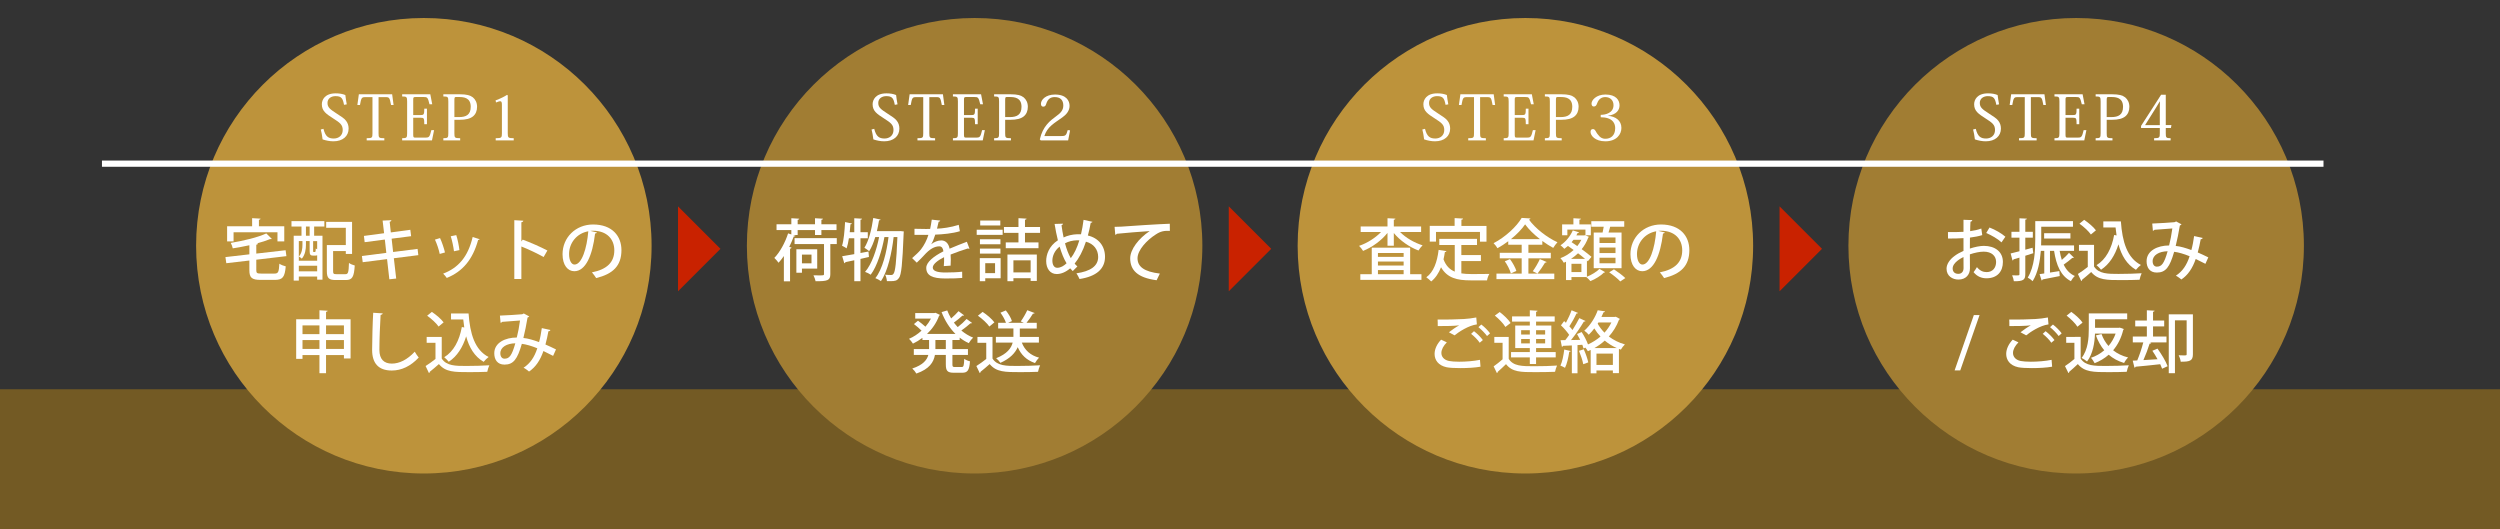 <?xml version="1.0" encoding="utf-8"?>
<!-- Generator: Adobe Illustrator 16.0.0, SVG Export Plug-In . SVG Version: 6.00 Build 0)  -->
<!DOCTYPE svg PUBLIC "-//W3C//DTD SVG 1.1//EN" "http://www.w3.org/Graphics/SVG/1.1/DTD/svg11.dtd">
<svg version="1.1" id="レイヤー_1" xmlns="http://www.w3.org/2000/svg" xmlns:xlink="http://www.w3.org/1999/xlink" x="0px"
	 y="0px" width="805px" height="170.334px" viewBox="0 0 805 170.334" enable-background="new 0 0 805 170.334"
	 xml:space="preserve">
<rect x="0" y="0" width="805" height="170.334" fill="#333333" stroke="none"/>
<rect y="125.334" fill="#735A24" width="805" height="45"/>
<g>
	<g>
		<circle fill="#BD933B" cx="136.479" cy="79.132" r="73.333"/>
		<g>
			<path fill="#FFFFFF" d="M82.526,86.987c0,0.953,0.238,1.104,1.581,1.104h4.266c1.233,0,1.428-0.498,1.58-3.183
				c0.498,0.368,1.43,0.714,2.057,0.866c-0.303,3.399-0.953,4.352-3.486,4.352h-4.59c-2.836,0-3.637-0.692-3.637-3.118v-3.118
				l-7.428,0.866l-0.281-1.971l7.709-0.888v-2.923c-1.754,0.39-3.595,0.714-5.349,0.996c-0.087-0.498-0.39-1.299-0.649-1.754
				c4.179-0.693,8.77-1.797,11.453-3.053l1.775,1.754c-0.064,0.065-0.172,0.086-0.324,0.086c-0.064,0-0.13,0-0.217-0.021
				c-1.19,0.498-2.685,0.975-4.309,1.407l0.391,0.022c-0.022,0.195-0.174,0.325-0.542,0.39v2.858l9.44-1.083l0.26,1.906l-9.7,1.147
				V86.987z M75.208,74.797v2.923h-2.079v-4.872h8.055V70.25l2.707,0.152c-0.021,0.194-0.174,0.324-0.52,0.368v2.078h8.162v4.872
				h-2.187v-2.923H75.208z"/>
			<path fill="#FFFFFF" d="M93.856,72.935v-1.732h10.588v1.732h-3.291v2.966h2.685v14.161h-1.711v-1.018h-5.91v1.32H94.57V75.901
				h2.512v-2.966H93.856z M97.386,77.633h-1.169v6.323h5.91V82.18c-0.15,0.087-0.346,0.13-0.584,0.13h-0.693
				c-0.887,0-1.146-0.281-1.146-1.494v-3.183h-1.191v1.256c0,1.321-0.238,3.118-1.32,4.396c-0.195-0.217-0.693-0.541-0.953-0.671
				c0.996-1.169,1.147-2.62,1.147-3.768V77.633z M96.217,87.376h5.91v-1.819h-5.91V87.376z M99.703,75.901v-2.966h-1.191v2.966
				H99.703z M101.348,81.141c0.238,0,0.304-0.087,0.325-1.126c0.108,0.087,0.282,0.173,0.454,0.26v-2.642h-1.299v3.161
				c0,0.304,0.021,0.347,0.195,0.347H101.348z M107.26,87.333c0,0.801,0.173,0.953,1.061,0.953h2.901
				c0.888,0,1.039-0.563,1.147-3.616c0.455,0.347,1.32,0.693,1.861,0.823c-0.237,3.659-0.779,4.677-2.857,4.677h-3.291
				c-2.166,0-2.836-0.585-2.836-2.837V78.91h6.105v-5.564h-6.322V71.44h8.336v10.328h-2.014v-0.931h-4.092V87.333z"/>
			<path fill="#FFFFFF" d="M126.816,83.154l0.758,6.539l-2.208,0.238l-0.735-6.496l-7.839,0.996l-0.26-1.992l7.86-1.018
				l-0.477-4.287l-6.496,0.845l-0.238-2.014l6.496-0.866l-0.477-4.07l2.814-0.13c0.021,0.216-0.173,0.411-0.541,0.52l0.368,3.421
				l6.279-0.845l0.26,2.058l-6.279,0.801l0.477,4.287l7.882-0.996l0.238,2.014L126.816,83.154z"/>
			<path fill="#FFFFFF" d="M141.698,76.659c0.606,1.321,1.299,3.356,1.581,4.633l-1.689,0.477c-0.26-1.321-0.888-3.248-1.537-4.612
				L141.698,76.659z M154.451,77.027c-0.064,0.151-0.26,0.238-0.498,0.238c-1.732,6.344-5.002,10.177-10.09,12.234
				c-0.238-0.368-0.801-1.04-1.169-1.386c4.872-1.862,7.989-5.37,9.505-11.8L154.451,77.027z M146.916,75.706
				c0.455,1.386,0.866,3.464,1.018,4.828l-1.754,0.368c-0.173-1.407-0.584-3.399-1.039-4.828L146.916,75.706z"/>
			<path fill="#FFFFFF" d="M175.049,82.765c-1.992-1.126-4.916-2.512-7.167-3.399v10.479h-2.273V70.899l2.901,0.173
				c-0.021,0.238-0.217,0.412-0.628,0.498v6.192l0.433-0.606c2.469,0.909,5.76,2.36,7.947,3.507L175.049,82.765z"/>
			<path fill="#FFFFFF" d="M192.203,74.84c-0.064,0.195-0.281,0.347-0.584,0.347c-0.846,7.102-3.054,12.146-6.691,12.146
				c-2.1,0-3.789-1.927-3.789-5.478c0-5.37,4.223-9.57,9.83-9.57c6.215,0,9.137,3.789,9.137,8.249c0,5.132-2.793,7.687-8.141,9.008
				c-0.324-0.498-0.822-1.256-1.363-1.841c4.957-0.974,7.209-3.356,7.209-7.102c0-3.529-2.338-6.301-6.863-6.301
				c-0.303,0-0.584,0.021-0.888,0.043L192.203,74.84z M189.432,74.472c-3.811,0.671-6.192,3.876-6.192,7.318
				c0,2.057,0.758,3.399,1.754,3.399C187.332,85.189,188.977,79.972,189.432,74.472z"/>
			<path fill="#FFFFFF" d="M104.986,102.81h7.902v12.624h-2.144v-1.104h-5.759v5.846h-2.123v-5.846h-5.456v1.234h-2.035V102.81
				h7.491v-2.901l2.643,0.152c-0.021,0.173-0.174,0.303-0.52,0.368V102.81z M102.863,104.78h-5.456v2.814h5.456V104.78z
				 M97.407,112.358h5.456V109.5h-5.456V112.358z M110.745,104.78h-5.759v2.814h5.759V104.78z M104.986,112.358h5.759V109.5h-5.759
				V112.358z"/>
			<path fill="#FFFFFF" d="M123.223,100.904c-0.043,0.26-0.238,0.433-0.671,0.477c-0.173,2.728-0.39,8.098-0.39,11.281
				c0,3.01,1.494,4.417,4.006,4.417c2.381,0,4.914-1.191,7.383-3.833c0.26,0.477,0.953,1.537,1.277,1.884
				c-2.619,2.793-5.564,4.179-8.682,4.179c-4.396,0-6.323-2.468-6.323-6.647c0-2.815,0.173-9.311,0.347-11.952L123.223,100.904z"/>
			<path fill="#FFFFFF" d="M142.239,108.482v6.973c1.516,2.381,4.482,2.381,7.882,2.381c2.469,0,5.5-0.086,7.448-0.216
				c-0.238,0.498-0.563,1.472-0.671,2.101c-1.494,0.064-3.682,0.107-5.717,0.107c-4.915,0-7.708,0-9.852-2.598
				c-1.018,0.909-2.078,1.797-2.945,2.49c0,0.238-0.064,0.324-0.26,0.411l-1.082-2.273c0.975-0.628,2.144-1.429,3.183-2.273v-5.197
				h-2.837v-1.906H142.239z M139.057,100.428c1.386,0.931,3.031,2.317,3.789,3.377l-1.624,1.343
				c-0.692-1.04-2.295-2.512-3.681-3.486L139.057,100.428z M145.228,100.926h5.651c0.455,6.518,1.992,11.758,6.452,14.031
				c-0.477,0.324-1.212,1.061-1.603,1.559c-2.944-1.732-4.654-4.59-5.629-8.206c-1.104,3.551-2.924,6.431-5.608,8.185
				c-0.304-0.411-1.018-1.126-1.45-1.473c3.031-1.84,4.871-5.348,5.672-9.722l0.78,0.151c-0.13-0.844-0.238-1.688-0.325-2.576h-3.94
				V100.926z"/>
			<path fill="#FFFFFF" d="M177.235,106.252c-0.087,0.26-0.325,0.412-0.649,0.412c-0.238,1.342-0.584,2.923-0.953,4.266
				c1.062,0.454,2.273,1.018,3.4,1.58l-0.932,2.079c-1.082-0.563-2.122-1.083-3.118-1.559c-1.018,2.945-2.468,5.153-4.634,6.604
				c-0.433-0.411-1.212-0.931-1.754-1.234c2.123-1.386,3.486-3.378,4.418-6.258c-1.862-0.758-3.573-1.255-4.98-1.429
				c-1.43,4.958-2.707,6.69-5.586,6.69c-2.339,0-3.291-1.667-3.291-3.659c0-3.399,3.551-5.066,7.253-5.066
				c0.411-1.581,0.78-3.529,1.04-5.478c-1.018,0.086-4.093,0.325-5.738,0.433c-0.13,0.173-0.303,0.26-0.52,0.325l-0.217-2.338
				c2.1-0.065,6.02-0.325,7.145-0.433c0.238-0.043,0.391-0.152,0.521-0.26l1.775,0.953c-0.108,0.151-0.304,0.281-0.542,0.368
				c-0.346,2.144-0.887,4.763-1.342,6.582c1.494,0.13,3.184,0.649,5.045,1.321c0.347-1.191,0.672-2.879,0.888-4.503L177.235,106.252
				z M165.934,110.54c-2.729,0.043-4.829,1.234-4.829,3.204c0,1.039,0.498,1.754,1.343,1.754
				C163.963,115.498,164.785,114.61,165.934,110.54z"/>
		</g>
	</g>
	<g>
		<circle fill="#A17D33" cx="313.827" cy="79.132" r="73.333"/>
		<g>
			<path fill="#FFFFFF" d="M255.349,75.663l0.802,0.26c-0.088,0.173-0.282,0.238-0.563,0.216c-0.411,1.126-0.909,2.252-1.45,3.356
				l0.758,0.238c-0.044,0.151-0.195,0.303-0.498,0.346v10.501h-1.992v-8.142c-0.541,0.802-1.126,1.538-1.711,2.166
				c-0.303-0.412-0.953-1.212-1.363-1.559c1.753-1.775,3.464-4.872,4.438-7.903l1.04,0.346v-1.407h-4.764V72.22h4.764v-1.948
				l2.533,0.151c-0.022,0.173-0.151,0.303-0.498,0.368v1.429h5.587v-1.948l2.555,0.151c-0.021,0.195-0.152,0.303-0.498,0.368v1.429
				h4.871v1.862h-4.871v1.581h-2.057v-1.581h-5.587v1.581H255.349z M269.444,76.68v1.906h-2.079v9.678
				c0,2.079-0.952,2.295-4.741,2.295c-0.108-0.542-0.411-1.386-0.692-1.905c0.648,0.021,1.277,0.021,1.797,0.021
				c1.45,0,1.602,0,1.602-0.433v-9.657h-9.483V76.68H269.444z M263.144,86.489h-4.915v1.342h-1.797v-7.557h6.712V86.489z
				 M261.303,81.985h-3.074V84.8h3.074V81.985z"/>
			<path fill="#FFFFFF" d="M279.648,80.989l0.151,1.754c-0.909,0.216-1.841,0.411-2.728,0.628v7.167h-1.992v-6.734
				c-1.083,0.238-2.057,0.433-2.858,0.606c-0.021,0.195-0.173,0.325-0.347,0.368l-0.692-2.273c1.061-0.173,2.425-0.39,3.897-0.671
				v-5.11h-1.732c-0.195,1.234-0.434,2.382-0.736,3.248c-0.346-0.26-1.039-0.628-1.473-0.845c0.563-1.754,0.823-4.807,0.975-7.622
				l2.209,0.455c-0.043,0.151-0.195,0.26-0.477,0.26c-0.064,0.823-0.13,1.689-0.238,2.555h1.473v-4.503l2.49,0.151
				c-0.021,0.195-0.152,0.303-0.498,0.347v4.005h2.359v1.949h-2.359v4.742L279.648,80.989z M289.912,74.407l1.104,0.108
				c0,0.173-0.021,0.433-0.043,0.671c-0.39,9.895-0.736,13.316-1.516,14.333c-0.606,0.844-1.191,1.018-2.771,1.018
				c-0.347,0-0.736,0-1.104-0.021c-0.043-0.606-0.238-1.494-0.563-2.057c0.823,0.087,1.538,0.087,1.928,0.087
				c0.324,0,0.52-0.065,0.758-0.39c0.563-0.693,0.932-3.638,1.256-11.822h-1.213c-0.541,4.894-1.905,11.107-4.092,14.182
				c-0.434-0.303-1.213-0.736-1.797-0.953c2.316-2.858,3.658-8.444,4.243-13.229h-1.32c-0.758,4.222-2.36,9.44-4.417,12.125
				c-0.455-0.325-1.213-0.714-1.818-0.909c2.164-2.447,3.724-7.146,4.524-11.216h-1.233c-0.542,1.754-1.191,3.356-1.971,4.568
				c-0.347-0.325-1.083-0.844-1.537-1.126c1.385-2.122,2.338-5.889,2.857-9.592l2.36,0.52c-0.044,0.152-0.217,0.26-0.498,0.26
				c-0.194,1.147-0.433,2.339-0.692,3.465h7.102L289.912,74.407z"/>
			<path fill="#FFFFFF" d="M312.176,80.08c-0.043,0.022-0.086,0.022-0.129,0.022c-0.131,0-0.261-0.043-0.369-0.108
				c-1.623,0.498-3.875,1.277-5.586,1.97c0.043,0.476,0.064,1.018,0.064,1.624c0,0.584-0.021,1.234-0.064,1.949l-2.188,0.151
				c0.088-0.931,0.131-2.144,0.088-2.88c-2.036,1.018-3.639,2.273-3.639,3.335c0,1.082,1.343,1.602,4.049,1.602
				c1.992,0,4.027-0.086,5.414-0.26l0.021,2.014c-1.213,0.13-3.097,0.173-5.457,0.173c-4.156,0-6.127-0.953-6.127-3.421
				c0-1.819,2.381-3.724,5.521-5.327c-0.108-0.974-0.541-1.602-1.299-1.602c-1.516,0-3.098,0.823-4.938,2.901
				c-0.563,0.628-1.386,1.472-2.338,2.36l-1.494-1.472c1.018-0.91,2.165-1.927,2.857-2.815c0.953-1.212,1.949-3.118,2.383-4.677
				l-0.996,0.022c-0.867,0-2.404,0-3.486-0.022v-1.948c1.277,0.043,2.814,0.064,3.725,0.064l1.32-0.021
				c0.195-0.931,0.367-1.84,0.52-2.988l2.729,0.304c-0.044,0.216-0.238,0.346-0.52,0.39c-0.152,0.779-0.325,1.494-0.52,2.208
				c1.602-0.043,4.459-0.39,6.993-1.234l0.368,2.057c-2.382,0.736-5.521,1.018-7.925,1.104c-0.433,1.386-0.888,2.49-1.3,3.074h0.021
				c0.867-0.714,2.123-1.212,3.227-1.212c1.343,0,2.36,0.953,2.664,2.663c1.754-0.779,3.896-1.581,5.564-2.23L312.176,80.08z"/>
			<path fill="#FFFFFF" d="M314.499,75.619v-1.646h8.357v1.646H314.499z M322.207,83.111v6.495h-4.959v0.931h-1.754v-7.426H322.207z
				 M322.143,77.048v1.602h-6.604v-1.602H322.143z M315.538,81.66v-1.602h6.604v1.602H315.538z M322.099,71.007v1.602h-6.474v-1.602
				H322.099z M320.41,84.757h-3.162v3.183h3.162V84.757z M334.895,74.991h-4.85v3.053h4.353v1.884h-10.545v-1.884h4.093v-3.053
				h-4.678v-1.905h4.678V70.25l2.598,0.152c-0.021,0.194-0.151,0.303-0.498,0.368v2.316h4.85V74.991z M324.395,90.538v-8.574h9.461
				v8.488h-1.992v-0.866h-5.543v0.953H324.395z M331.863,83.825h-5.543v3.897h5.543V83.825z"/>
			<path fill="#FFFFFF" d="M351.769,71.419c-0.065,0.216-0.282,0.303-0.563,0.325c-0.238,1.429-0.563,2.836-0.909,4.092
				c3.464,0.823,5.521,3.399,5.521,6.864c0,3.854-2.771,6.322-8.206,7.145c-0.281-0.606-0.65-1.32-0.996-1.84
				c4.438-0.628,6.994-2.295,6.994-5.261c0-2.36-1.43-4.266-3.941-4.915c-0.975,3.009-2.252,5.369-3.638,7.059
				c0.282,0.346,0.585,0.628,0.888,0.909l-1.494,1.494c-0.281-0.282-0.563-0.563-0.822-0.888c-1.408,1.212-2.901,1.84-4.352,1.84
				c-2.079,0-3.379-1.732-3.379-4.201c0-1.949,0.845-4.785,3.768-6.669c-0.411-1.624-0.758-3.399-1.061-5.262l2.686-0.086
				c0,0.194-0.152,0.433-0.455,0.498c0.173,1.364,0.411,2.664,0.671,3.941c1.234-0.606,2.837-0.996,4.438-1.039
				c0.368-0.022,0.845-0.022,1.17,0c0.346-1.386,0.605-2.967,0.822-4.634L351.769,71.419z M343.432,84.778
				c-0.887-1.451-1.602-3.248-2.229-5.37c-1.688,1.299-2.339,3.118-2.339,4.504c0,1.364,0.563,2.317,1.559,2.317
				C341.57,86.229,342.588,85.579,343.432,84.778z M344.797,83.133c1.082-1.407,2.014-3.291,2.749-5.738
				c-0.237-0.021-0.52-0.021-0.735-0.021c-1.43,0.043-2.729,0.347-3.877,0.975C343.41,80.166,344.017,81.812,344.797,83.133z"/>
			<path fill="#FFFFFF" d="M358.898,73.043c0.648,0,1.58-0.022,2.187-0.065c2.208-0.173,12.342-0.844,15.589-0.931l0.021,2.295
				c-1.775-0.065-2.922,0.065-4.59,1.191c-2.793,1.775-5.824,5.001-5.824,7.622c0,2.729,2.144,4.331,7.188,4.937l-1.039,2.144
				c-6.171-0.801-8.509-3.27-8.509-7.059c0-2.836,2.706-6.409,6.278-8.769c-2.382,0.13-8.206,0.628-10.565,0.866
				c-0.065,0.152-0.326,0.303-0.521,0.346L358.898,73.043z"/>
			<path fill="#FFFFFF" d="M309.014,109.479h-2.338v2.923h5.002v1.884h-5.002v3.031c0,0.758,0.13,0.866,0.822,0.866h2.145
				c0.649,0,0.758-0.433,0.844-2.642c0.455,0.347,1.277,0.693,1.841,0.802c-0.194,2.858-0.758,3.681-2.49,3.681h-2.685
				c-2.078,0-2.598-0.606-2.598-2.707v-3.031h-3.508c-0.412,2.36-1.798,4.546-5.977,5.998c-0.26-0.477-0.888-1.256-1.32-1.624
				c3.42-1.126,4.72-2.707,5.174-4.374h-4.676v-1.884h4.914v-2.923h-2.143v-0.692c-0.975,0.736-2.014,1.364-3.053,1.862
				c-0.282-0.476-0.846-1.169-1.256-1.559c1.406-0.584,2.793-1.494,4.027-2.62c-0.607-0.628-1.625-1.494-2.447-2.122l1.299-1.083
				c0.779,0.563,1.732,1.321,2.403,1.927c0.692-0.801,1.3-1.688,1.776-2.598h-5.067v-1.797h6.214l0.325-0.086
				c0.628,0.325,1.04,0.498,1.429,0.693c-0.043,0.108-0.173,0.195-0.281,0.26c-0.822,2.273-2.209,4.266-3.897,5.868h9.181
				c-1.927-1.906-3.443-4.331-4.482-7.037l1.819-0.542c0.347,0.888,0.758,1.754,1.256,2.577c0.866-0.736,1.797-1.646,2.382-2.338
				l1.775,1.321c-0.064,0.087-0.174,0.13-0.324,0.13c-0.065,0-0.131,0-0.195-0.021c-0.693,0.671-1.797,1.559-2.75,2.252
				c0.39,0.498,0.801,0.996,1.234,1.45c1.018-0.779,2.144-1.818,2.857-2.62l1.754,1.277c-0.086,0.13-0.281,0.173-0.52,0.13
				c-0.736,0.671-1.905,1.602-2.923,2.317c1.147,0.953,2.425,1.754,3.812,2.295c-0.477,0.412-1.105,1.213-1.43,1.775
				c-1.039-0.476-2.014-1.082-2.924-1.797V109.479z M304.555,112.402v-2.923h-3.357v2.923H304.555z"/>
			<path fill="#FFFFFF" d="M319.586,108.482v6.973c1.517,2.381,4.482,2.381,7.883,2.381c2.468,0,5.499-0.086,7.447-0.216
				c-0.238,0.498-0.563,1.472-0.671,2.101c-1.494,0.064-3.681,0.107-5.716,0.107c-4.916,0-7.709,0-9.852-2.598
				c-1.018,0.909-2.079,1.797-2.945,2.49c0,0.238-0.064,0.324-0.26,0.411l-1.082-2.273c0.974-0.628,2.143-1.429,3.182-2.273v-5.197
				h-2.836v-1.906H319.586z M316.404,100.428c1.406,0.931,3.031,2.317,3.789,3.377l-1.625,1.343c-0.692-1.04-2.295-2.512-3.68-3.486
				L316.404,100.428z M334.527,110.323h-5.5c0.931,2.425,2.771,4.114,5.564,4.85c-0.455,0.412-1.039,1.212-1.32,1.732
				c-2.686-0.909-4.461-2.62-5.565-5.11c-0.801,1.819-2.403,3.638-5.586,5.045c-0.26-0.434-0.888-1.126-1.364-1.494
				c3.572-1.408,4.871-3.27,5.326-5.023h-5.412v-1.841h5.65v-2.706h-4.915v-1.841h2.512c-0.304-0.952-1.039-2.252-1.775-3.248
				l1.732-0.736c0.845,1.04,1.688,2.468,1.97,3.443l-1.234,0.541h5.045l-0.974-0.433c0.714-0.975,1.603-2.512,2.101-3.616
				l2.381,0.909c-0.086,0.152-0.281,0.217-0.563,0.217c-0.498,0.845-1.342,2.057-2.057,2.923h3.291v1.841h-5.457v2.706h6.15V110.323
				z"/>
		</g>
	</g>
	<g>
		<circle fill="#BD933B" cx="491.175" cy="79.132" r="73.333"/>
		<g>
			<path fill="#FFFFFF" d="M457.599,74.71h-6.777c1.841,1.862,4.591,3.464,7.253,4.287c-0.433,0.39-1.018,1.147-1.32,1.667
				c-2.945-1.104-5.954-3.204-7.946-5.629v4.092h-2.035v-4.136c-1.971,2.49-4.958,4.634-7.86,5.803
				c-0.303-0.498-0.865-1.234-1.299-1.624c2.576-0.866,5.262-2.555,7.08-4.46h-6.561v-1.797h8.64v-2.642l2.533,0.13
				c-0.021,0.194-0.151,0.303-0.498,0.368v2.144h8.791V74.71z M454.069,79.755v8.531h3.638v1.84h-19.682v-1.84h3.68v-8.531H454.069z
				 M451.969,81.465h-8.271v1.256h8.271V81.465z M451.969,85.493v-1.277h-8.271v1.277H451.969z M443.697,86.965v1.321h8.271v-1.321
				H443.697z"/>
			<path fill="#FFFFFF" d="M470.553,84.063v3.963c0.952,0.151,2.014,0.216,3.117,0.216c0.953,0,4.656,0,5.912-0.043
				c-0.325,0.477-0.672,1.473-0.758,2.079h-5.262c-4.353,0-7.535-0.736-9.549-4.222c-0.736,1.884-1.775,3.464-3.162,4.568
				c-0.346-0.368-1.104-1.018-1.58-1.342c2.338-1.667,3.508-4.915,3.963-8.813l2.512,0.39c-0.044,0.194-0.217,0.303-0.498,0.303
				c-0.109,0.801-0.26,1.581-0.434,2.339c0.779,2.1,2.014,3.291,3.616,3.962v-8.574h-4.979v-1.97h12.146v1.97h-5.045v3.248h6.301
				v1.927H470.553z M462.39,74.688v3.118h-2.014v-5.067h8.011v-2.511l2.707,0.151c-0.021,0.195-0.151,0.325-0.52,0.368v1.992h8.076
				v5.067h-2.1v-3.118H462.39z"/>
			<path fill="#FFFFFF" d="M492.146,88.091h8.337v1.797h-18.621v-1.797h8.119v-4.915h-7.059V81.4h7.059v-2.598h-4.33v-1.126
				c-1.104,0.823-2.273,1.602-3.465,2.252c-0.26-0.477-0.822-1.212-1.256-1.624c3.768-1.949,7.405-5.327,9.051-8.141l2.814,0.173
				c-0.043,0.195-0.217,0.347-0.477,0.368c2.079,2.88,5.891,5.803,9.182,7.297c-0.498,0.52-0.975,1.213-1.365,1.819
				c-1.146-0.628-2.359-1.386-3.507-2.23v1.212h-4.482V81.4h7.21v1.775h-7.21V88.091z M486.494,88.026
				c-0.281-1.062-1.104-2.707-1.948-3.897l1.667-0.693c0.866,1.169,1.754,2.75,2.057,3.811L486.494,88.026z M495.869,77.005
				c-1.926-1.494-3.658-3.183-4.784-4.763c-1.04,1.537-2.663,3.226-4.569,4.763H495.869z M493.553,87.333
				c0.779-1.039,1.754-2.706,2.273-3.897l2.188,0.932c-0.065,0.151-0.26,0.216-0.52,0.216c-0.606,1.04-1.625,2.534-2.426,3.508
				L493.553,87.333z"/>
			<path fill="#FFFFFF" d="M510.989,83.869v5.239c1.516-0.606,3.204-1.646,4.027-2.533l1.818,1.061
				c-0.087,0.086-0.216,0.152-0.411,0.173c-0.866,0.909-2.707,2.079-4.309,2.707c-0.303-0.368-0.889-0.953-1.32-1.299h-4.785v0.975
				h-1.754V84.28l-0.715,0.325c-0.217-0.433-0.715-1.126-1.083-1.472c1.516-0.563,3.01-1.494,4.244-2.642
				c-0.606-0.455-1.234-0.888-1.819-1.299c-0.389,0.346-0.779,0.65-1.169,0.931c-0.281-0.303-0.845-0.866-1.233-1.147
				c1.602-1.04,3.139-2.858,3.961-4.785l2.014,0.628c-0.043,0.151-0.216,0.238-0.476,0.216l-0.39,0.758h2.512l0.303-0.065
				c0.541,0.26,0.888,0.411,1.213,0.541c-0.043,0.13-0.13,0.195-0.217,0.26c-0.498,1.364-1.213,2.62-2.1,3.703
				c1.256,0.909,2.402,1.797,3.16,2.468l-1.19,1.429L510.989,83.869z M504.688,73.931v1.818H503v-3.486h3.637v-1.992l2.426,0.151
				c-0.021,0.173-0.152,0.281-0.498,0.325v1.516h3.681v3.486h-1.732v-1.818H504.688z M510.383,83.349
				c-0.649-0.563-1.43-1.169-2.252-1.797c-0.693,0.671-1.473,1.278-2.252,1.797H510.383z M509.213,87.615v-2.664h-3.203v2.664
				H509.213z M506.658,77.222c-0.194,0.26-0.389,0.498-0.605,0.758c0.584,0.39,1.213,0.823,1.84,1.256
				c0.498-0.628,0.953-1.299,1.299-2.014H506.658z M513.176,74.883h2.858c0.13-0.606,0.26-1.277,0.368-1.883h-4.006v-1.776h10.609
				V73h-4.525c-0.151,0.563-0.324,1.256-0.541,1.883h4.201v11.476h-8.965V74.883z M520.191,78.239v-1.775h-5.153v1.775H520.191z
				 M520.191,81.487v-1.775h-5.153v1.775H520.191z M520.191,84.778v-1.797h-5.153v1.797H520.191z M521.729,90.624
				c-0.736-0.822-2.316-2.1-3.572-2.944l1.537-0.953c1.213,0.779,2.836,1.992,3.659,2.815L521.729,90.624z"/>
			<path fill="#FFFFFF" d="M536.068,74.84c-0.064,0.195-0.281,0.347-0.584,0.347c-0.846,7.102-3.054,12.146-6.691,12.146
				c-2.1,0-3.789-1.927-3.789-5.478c0-5.37,4.223-9.57,9.83-9.57c6.215,0,9.137,3.789,9.137,8.249c0,5.132-2.793,7.687-8.141,9.008
				c-0.324-0.498-0.822-1.256-1.363-1.841c4.957-0.974,7.209-3.356,7.209-7.102c0-3.529-2.338-6.301-6.863-6.301
				c-0.303,0-0.584,0.021-0.888,0.043L536.068,74.84z M533.297,74.472c-3.811,0.671-6.192,3.876-6.192,7.318
				c0,2.057,0.758,3.399,1.754,3.399C531.197,85.189,532.842,79.972,533.297,74.472z"/>
			<path fill="#FFFFFF" d="M476.723,118.075c-1.797,0.325-4.287,0.455-6.517,0.455c-1.862,0-3.508-0.086-4.417-0.281
				c-2.707-0.585-3.854-2.36-3.854-4.287c0-1.667,0.887-3.335,2.1-4.591l1.84,0.866c-1.104,1.104-1.754,2.339-1.754,3.399
				c0,1.169,0.758,2.23,2.447,2.599c0.758,0.151,1.949,0.238,3.291,0.238c2.122,0,4.678-0.195,6.691-0.606L476.723,118.075z
				 M466.547,106.989c0.909-0.714,2.273-1.667,3.27-2.208v-0.021c-1.343,0.194-4.764,0.26-6.863,0.238c0-0.542,0-1.603-0.044-2.101
				c2.058,0.043,6.518-0.043,8.466-0.173c1.277-0.086,2.729-0.238,3.984-0.498l0.195,2.229c-2.707,0.347-5.825,2.425-7.189,3.529
				L466.547,106.989z M476.463,110.366c-0.541-0.866-1.883-2.208-2.771-2.858l0.932-0.866c0.996,0.736,2.209,1.97,2.857,2.858
				L476.463,110.366z M478.824,108.201c-0.563-0.801-1.842-2.122-2.771-2.858l0.93-0.844c1.019,0.758,2.188,1.97,2.815,2.836
				L478.824,108.201z"/>
			<path fill="#FFFFFF" d="M485.802,108.482v7.059c1.472,2.382,4.353,2.382,8.185,2.382c2.49,0,5.479-0.064,7.383-0.216
				c-0.238,0.476-0.541,1.429-0.649,2.014c-1.624,0.064-4.092,0.107-6.322,0.107c-4.72,0-7.448,0-9.462-2.576
				c-0.932,0.909-1.884,1.797-2.686,2.49c0,0.217-0.064,0.303-0.238,0.411l-1.061-2.187c0.866-0.606,1.949-1.451,2.88-2.273v-5.305
				h-2.663v-1.906H485.802z M482.9,100.472c1.299,0.974,2.836,2.446,3.508,3.529l-1.668,1.277c-0.627-1.083-2.1-2.599-3.398-3.659
				L482.9,100.472z M492.601,117.208v-2.122h-6.041v-1.711h6.041v-1.299h-4.698v-7.254h4.698v-1.256h-5.716v-1.688h5.716v-1.971
				l2.489,0.152c-0.021,0.173-0.15,0.303-0.476,0.346v1.473h5.997v1.688h-5.997v1.256h4.915v7.254h-4.915v1.299h6.322v1.711h-6.322
				v2.122H492.601z M489.807,106.317v1.407h2.794v-1.407H489.807z M489.807,110.583h2.794v-1.429h-2.794V110.583z M497.537,106.317
				h-2.923v1.407h2.923V106.317z M497.537,110.583v-1.429h-2.923v1.429H497.537z"/>
			<path fill="#FFFFFF" d="M505.749,113.03c-0.043,0.216-0.237,0.26-0.454,0.238c-0.26,1.819-0.715,3.897-1.364,5.175
				c-0.368-0.238-1.04-0.542-1.473-0.714c0.585-1.213,0.996-3.27,1.234-5.175L505.749,113.03z M520.277,101.987l1.343,0.714
				c-0.043,0.108-0.151,0.238-0.303,0.26c-0.758,2.057-1.884,3.854-3.27,5.391c1.493,1.126,3.247,2.014,5.175,2.555
				c-0.434,0.39-1.018,1.148-1.299,1.667c-0.217-0.065-0.412-0.152-0.629-0.217v7.795h-1.948v-0.866h-5.283v0.932h-1.862v-7.535
				c-0.303,0.151-0.605,0.281-0.909,0.411c-0.151-0.325-0.476-0.779-0.801-1.169l-0.585,0.281c-0.086-0.347-0.217-0.758-0.39-1.191
				l-1.559,0.108v9.072h-1.819v-8.964c-1.082,0.043-2.057,0.108-2.836,0.13c-0.043,0.195-0.217,0.282-0.368,0.303l-0.433-2.122
				l1.516-0.022c0.411-0.498,0.844-1.083,1.256-1.689c-0.65-0.974-1.689-2.187-2.643-3.074l1.018-1.364
				c0.195,0.173,0.391,0.347,0.585,0.541c0.671-1.256,1.407-2.836,1.819-4.027l2.078,0.866c-0.086,0.13-0.26,0.195-0.52,0.195
				c-0.541,1.212-1.473,2.901-2.273,4.113c0.39,0.412,0.715,0.802,0.996,1.191c0.844-1.321,1.624-2.685,2.209-3.833l2.014,0.932
				c-0.109,0.13-0.282,0.194-0.563,0.194c-1.04,1.754-2.642,4.114-4.114,5.933l2.945-0.065c-0.325-0.649-0.672-1.299-1.018-1.884
				l1.494-0.628c0.801,1.234,1.623,2.793,2.035,3.984c1.45-0.649,2.814-1.516,4.027-2.533c-0.758-0.801-1.408-1.667-1.992-2.62
				c-0.52,0.714-1.126,1.386-1.797,2.035c-0.325-0.412-0.975-1.018-1.43-1.299c2.144-1.927,3.594-4.503,4.33-6.583l2.339,0.347
				c-0.044,0.173-0.194,0.303-0.476,0.325c-0.195,0.476-0.412,0.974-0.672,1.472h4.266L520.277,101.987z M509.972,112.467
				c0.606,1.342,1.212,3.074,1.45,4.222c-0.433,0.173-0.888,0.325-1.623,0.584c-0.195-1.169-0.802-2.944-1.365-4.309
				L509.972,112.467z M520.625,112.077c-1.43-0.606-2.729-1.429-3.898-2.403c-1.018,0.931-2.143,1.732-3.334,2.403H520.625z
				 M514.063,117.512h5.283v-3.659h-5.283V117.512z M514.691,103.827l-0.238,0.39c0.563,1.04,1.321,2.014,2.188,2.901
				c0.887-0.974,1.646-2.079,2.23-3.292H514.691z"/>
		</g>
	</g>
	<g>
		<circle fill="#A17D33" cx="668.522" cy="79.132" r="73.333"/>
		<g>
			<path fill="#FFFFFF" d="M638.283,75.706c-1.104,0.347-2.446,0.606-3.962,0.801c-0.022,1.191-0.022,2.447-0.022,3.529
				c1.581-0.52,3.248-0.866,4.504-0.866c3.595,0,6.128,1.905,6.128,5.175c0,3.031-1.754,5.261-5.305,5.261
				c-1.537,0-2.966-0.541-4.136-1.97c0.39-0.476,0.779-1.125,1.082-1.624c0.932,1.147,1.971,1.602,3.098,1.602
				c2.014,0,3.074-1.429,3.074-3.27c0-1.906-1.408-3.313-3.984-3.313c-1.299,0-2.923,0.347-4.461,0.866
				c0,1.646,0.022,3.984,0.022,4.547c0,1.949-1.278,3.573-3.702,3.573c-1.906,0-3.833-1.126-3.833-3.507
				c0-1.43,0.996-2.967,2.663-4.157c0.779-0.585,1.754-1.104,2.793-1.56V76.68c-1.494,0.108-3.16,0.13-4.979,0.13l-0.022-2.079
				c1.842,0.021,3.508,0,5.002-0.086V70.77l2.837,0.108c-0.022,0.26-0.238,0.455-0.585,0.498c-0.064,0.823-0.086,1.97-0.107,3.053
				c1.32-0.173,2.533-0.434,3.594-0.845L638.283,75.706z M632.242,82.765c-0.671,0.325-3.486,1.754-3.486,3.681
				c0,0.996,0.607,1.732,1.819,1.732c0.975,0,1.688-0.628,1.688-1.841C632.264,85.796,632.264,84.259,632.242,82.765z
				 M644.477,78.044c-1.148-1.104-3.162-2.273-4.916-3.01l1.062-1.775c1.884,0.714,3.897,1.905,5.11,2.966L644.477,78.044z"/>
			<path fill="#FFFFFF" d="M654.485,79.776l0.238,1.754c-0.866,0.281-1.732,0.563-2.577,0.823v5.911
				c0,1.776-0.563,2.338-3.681,2.295c-0.043-0.498-0.303-1.364-0.563-1.905c0.454,0,0.866,0.021,1.212,0.021
				c1.083,0,1.148,0,1.148-0.39v-5.327c-0.715,0.216-1.365,0.412-1.906,0.563c-0.021,0.195-0.173,0.325-0.324,0.368l-0.606-2.273
				c0.802-0.195,1.775-0.433,2.837-0.715v-4.374h-2.577v-1.884h2.577v-4.352l2.381,0.108c-0.021,0.194-0.151,0.303-0.498,0.346
				v3.897h2.426v1.884h-2.426v3.875L654.485,79.776z M663.211,80.772c0.174,1.039,0.391,2.014,0.693,2.923
				c0.844-0.736,1.732-1.58,2.316-2.273l1.58,1.516c-0.107,0.108-0.303,0.152-0.52,0.108c-0.692,0.628-1.818,1.494-2.771,2.165
				c0.802,1.667,1.949,2.945,3.595,3.66c-0.433,0.368-1.018,1.147-1.277,1.667c-3.248-1.689-4.698-5.088-5.413-9.765h-1.32v6.994
				c0.974-0.151,1.992-0.303,3.01-0.476l0.129,1.602c-2.057,0.433-4.135,0.823-5.499,1.083c-0.044,0.195-0.173,0.303-0.325,0.347
				l-0.671-2.057c0.454-0.065,0.974-0.13,1.516-0.216v-7.275h-1.104c-0.26,3.313-0.931,7.059-2.642,9.765
				c-0.325-0.346-1.147-0.953-1.581-1.147c2.23-3.616,2.426-8.726,2.426-12.342v-5.846h12.146V73h-10.22v4.049
				c0,0.606,0,1.278-0.043,1.97h10.609v1.754H663.211z M666.676,76.811h-8.467V75.1h8.467V76.811z"/>
			<path fill="#FFFFFF" d="M674.281,78.846v6.972c1.516,2.382,4.482,2.382,7.882,2.382c2.468,0,5.499-0.086,7.448-0.217
				c-0.238,0.498-0.563,1.473-0.672,2.101c-1.494,0.065-3.68,0.108-5.716,0.108c-4.915,0-7.708,0-9.852-2.599
				c-1.018,0.91-2.079,1.797-2.944,2.49c0,0.238-0.065,0.325-0.26,0.411l-1.083-2.273c0.974-0.628,2.144-1.429,3.183-2.273v-5.196
				h-2.836v-1.905H674.281z M671.099,70.791c1.386,0.931,3.031,2.316,3.789,3.378l-1.624,1.342
				c-0.693-1.039-2.295-2.511-3.681-3.485L671.099,70.791z M677.27,71.289h5.651c0.454,6.517,1.991,11.757,6.452,14.03
				c-0.477,0.325-1.213,1.061-1.602,1.559c-2.945-1.732-4.656-4.59-5.631-8.206c-1.104,3.551-2.922,6.431-5.607,8.185
				c-0.303-0.412-1.018-1.126-1.451-1.472c3.031-1.841,4.872-5.349,5.674-9.722l0.779,0.152c-0.13-0.845-0.238-1.689-0.325-2.577
				h-3.94V71.289z"/>
			<path fill="#FFFFFF" d="M709.277,76.615c-0.086,0.26-0.324,0.412-0.649,0.412c-0.238,1.342-0.585,2.923-0.952,4.265
				c1.061,0.455,2.273,1.018,3.398,1.581l-0.931,2.078c-1.083-0.563-2.122-1.082-3.118-1.559c-1.018,2.944-2.469,5.153-4.633,6.604
				c-0.434-0.411-1.213-0.931-1.754-1.234c2.121-1.386,3.485-3.377,4.416-6.257c-1.861-0.758-3.572-1.256-4.979-1.429
				c-1.429,4.958-2.706,6.69-5.587,6.69c-2.338,0-3.291-1.667-3.291-3.659c0-3.399,3.552-5.067,7.254-5.067
				c0.412-1.58,0.779-3.529,1.039-5.478c-1.018,0.086-4.092,0.325-5.737,0.433c-0.13,0.174-0.304,0.26-0.521,0.325l-0.216-2.339
				c2.101-0.064,6.02-0.324,7.146-0.433c0.238-0.043,0.39-0.151,0.52-0.26l1.775,0.953c-0.108,0.151-0.303,0.281-0.541,0.368
				c-0.347,2.144-0.889,4.764-1.343,6.583c1.494,0.13,3.183,0.65,5.045,1.321c0.347-1.191,0.671-2.88,0.888-4.504L709.277,76.615z
				 M697.975,80.902c-2.729,0.043-4.828,1.234-4.828,3.205c0,1.04,0.498,1.754,1.342,1.754
				C696.004,85.861,696.828,84.973,697.975,80.902z"/>
			<path fill="#FFFFFF" d="M631.204,119.266h-1.819l6.193-17.82h1.84L631.204,119.266z"/>
			<path fill="#FFFFFF" d="M660.784,118.075c-1.797,0.325-4.287,0.455-6.517,0.455c-1.863,0-3.508-0.086-4.418-0.281
				c-2.706-0.585-3.854-2.36-3.854-4.287c0-1.667,0.888-3.335,2.1-4.591l1.841,0.866c-1.104,1.104-1.754,2.339-1.754,3.399
				c0,1.169,0.758,2.23,2.446,2.599c0.758,0.151,1.949,0.238,3.291,0.238c2.123,0,4.678-0.195,6.691-0.606L660.784,118.075z
				 M650.607,106.989c0.91-0.714,2.273-1.667,3.27-2.208v-0.021c-1.342,0.194-4.764,0.26-6.863,0.238c0-0.542,0-1.603-0.043-2.101
				c2.057,0.043,6.517-0.043,8.465-0.173c1.278-0.086,2.729-0.238,3.984-0.498l0.195,2.229c-2.707,0.347-5.824,2.425-7.188,3.529
				L650.607,106.989z M660.524,110.366c-0.541-0.866-1.884-2.208-2.771-2.858l0.931-0.866c0.996,0.736,2.209,1.97,2.858,2.858
				L660.524,110.366z M662.885,108.201c-0.563-0.801-1.841-2.122-2.771-2.858l0.931-0.844c1.019,0.758,2.187,1.97,2.815,2.836
				L662.885,108.201z"/>
			<path fill="#FFFFFF" d="M669.971,108.482v6.973c1.516,2.381,4.525,2.381,8.012,2.381c2.49,0,5.543-0.086,7.491-0.216
				c-0.237,0.498-0.563,1.472-0.671,2.101c-1.494,0.064-3.703,0.107-5.781,0.107c-4.937,0-7.816,0-9.96-2.598
				c-0.952,0.909-1.948,1.797-2.771,2.49c0,0.216-0.065,0.324-0.26,0.411l-1.104-2.252c0.953-0.628,2.057-1.451,3.031-2.295v-5.197
				h-2.642v-1.906H669.971z M666.961,100.428c1.343,0.953,2.902,2.381,3.616,3.443l-1.646,1.342
				c-0.649-1.061-2.166-2.576-3.486-3.572L666.961,100.428z M676.684,107.552c0.52,1.451,1.277,2.75,2.252,3.854
				c0.974-1.147,1.753-2.468,2.295-3.984h-6.647c-0.108,2.944-0.649,6.517-2.556,8.985c-0.367-0.346-1.256-0.931-1.754-1.147
				c2.101-2.685,2.317-6.496,2.317-9.289v-5.067h12.363v1.905h-10.35v2.75h7.622l0.346-0.065l1.299,0.455
				c-0.043,0.152-0.129,0.217-0.194,0.303c-0.649,2.642-1.775,4.807-3.248,6.539c1.321,1.061,2.944,1.84,4.829,2.317
				c-0.455,0.411-1.039,1.212-1.3,1.775c-1.948-0.585-3.595-1.473-4.958-2.663c-1.32,1.169-2.858,2.078-4.525,2.728
				c-0.26-0.52-0.779-1.321-1.191-1.732c1.56-0.52,3.031-1.343,4.287-2.425c-1.125-1.342-2.014-2.945-2.685-4.785L676.684,107.552z"
				/>
			<path fill="#FFFFFF" d="M692.712,110.41c-0.065,0.173-0.282,0.26-0.542,0.26c-0.477,1.559-1.256,3.637-1.992,5.283
				c1.43-0.086,2.988-0.195,4.548-0.281c-0.521-0.953-1.104-1.906-1.667-2.728l1.645-0.693c1.277,1.754,2.707,4.114,3.27,5.673
				l-1.775,0.802c-0.151-0.434-0.367-0.91-0.605-1.451c-2.945,0.347-5.955,0.628-7.926,0.801c-0.043,0.195-0.194,0.303-0.367,0.325
				l-0.563-2.273l1.45-0.065c0.692-1.624,1.472-3.919,1.948-5.803h-3.377v-1.906h4.525v-3.248h-3.746v-1.884h3.746v-3.313
				l2.489,0.13c-0.021,0.195-0.173,0.304-0.498,0.368v2.815h3.595v1.884h-3.595v3.248h4.331v1.906h-5.349L692.712,110.41z
				 M706.114,101.208v12.862c0,2.165-1.039,2.403-3.919,2.403c-0.064-0.585-0.368-1.538-0.672-2.079
				c0.586,0.022,1.148,0.043,1.56,0.043c0.909,0,1.018,0,1.018-0.39v-10.891h-3.767v17.019h-1.992v-18.967H706.114z"/>
		</g>
	</g>
	<polygon fill="#C92200" points="218.318,93.79 218.318,66.449 231.988,80.12 	"/>
	<polygon fill="#C92200" points="395.666,93.79 395.666,66.449 409.336,80.12 	"/>
	<polygon fill="#C92200" points="573.014,93.79 573.014,66.449 586.684,80.12 	"/>
	<g>
		<path fill="#FFFFFF" d="M104.155,41.482c0.62,2.48,1.58,3.121,3.341,3.121c1.439,0,2.86-0.88,2.86-2.741
			c0-1.74-0.94-2.36-3.081-3.741c-2.2-1.42-3.641-2.341-3.641-4.541c0-1.44,0.961-3.521,4.461-3.521c1.221,0,2.221,0.18,3.102,0.54
			c0.1,0.8,0.26,1.96,0.459,3l-0.88,0.16c-0.399-2.141-0.84-2.801-2.761-2.801c-1.32,0-2.561,0.72-2.561,2.181
			c0,1.44,0.82,2.041,2.82,3.34c1.581,1.041,2.581,1.621,3.161,2.421c0.501,0.66,0.82,1.46,0.82,2.5c0,2.44-1.88,4.101-4.881,4.101
			c-1.161,0-2.421-0.24-3.501-0.62c-0.141-1.301-0.359-2.281-0.58-3.181L104.155,41.482z"/>
		<path fill="#FFFFFF" d="M121.896,31.28v11.623c0,1.46,0.1,1.6,1.859,1.6v0.7h-5.681v-0.7c1.761,0,1.86-0.14,1.86-1.6V31.28h-2.26
			c-1.182,0-1.341,0.12-1.762,2.521h-0.84l0.48-3.441h10.723l0.459,3.441h-0.819c-0.44-2.441-0.601-2.521-1.78-2.521H121.896z"/>
		<path fill="#FFFFFF" d="M139.098,45.203h-9.603v-0.7c1.44,0,1.601-0.16,1.601-1.6V32.66c0-1.46-0.16-1.601-1.601-1.601v-0.7h9.062
			l0.621,3.221h-0.881c-0.52-2.261-0.74-2.34-1.86-2.34h-2.641c-0.681,0-0.74,0.12-0.74,0.94v4.861h2.501
			c0.9,0,1.061-0.22,1.061-2.041h0.859v5.001h-0.859c0-1.94-0.141-2.081-1.061-2.081h-2.501v5.481c0,0.82,0.16,0.9,0.58,0.9h3.36
			c1.16,0,1.361-0.141,1.9-2.401h0.881L139.098,45.203z"/>
		<path fill="#FFFFFF" d="M142.755,44.502c1.46,0,1.601-0.16,1.601-1.6V32.66c0-1.46-0.141-1.601-1.601-1.601v-0.7h5.302
			c2.18,0,3.34,0.32,4.2,0.98c0.82,0.68,1.36,1.7,1.36,3.041c0,1.32-0.439,2.38-1.32,3.101c-0.9,0.7-2.141,1.1-4.461,1.1h-1.521
			v4.321c0,1.46,0.101,1.6,1.86,1.6v0.7h-5.421V44.502z M147.816,37.701c2.26,0,3.76-0.74,3.76-3.321c0-2.96-2.279-3.141-3.76-3.141
			h-1.021c-0.421,0-0.48,0.18-0.48,1.18v5.281H147.816z"/>
		<path fill="#FFFFFF" d="M161.616,33.82c0-0.84-0.12-1.221-0.521-1.221c-0.359,0-0.76,0.181-1.38,0.4l-0.14-0.68
			c1.619-0.6,2.66-1.12,3.68-1.76l0.24,0.14v12.183c0,1.461,0.141,1.621,1.921,1.621v0.7h-5.802v-0.7
			c1.881,0,2.001-0.16,2.001-1.621V33.82z"/>
	</g>
	<g>
		<path fill="#FFFFFF" d="M281.502,41.482c0.621,2.48,1.58,3.121,3.341,3.121c1.44,0,2.86-0.88,2.86-2.741
			c0-1.74-0.939-2.36-3.08-3.741c-2.201-1.42-3.641-2.341-3.641-4.541c0-1.44,0.96-3.521,4.461-3.521c1.221,0,2.221,0.18,3.101,0.54
			c0.101,0.8,0.26,1.96,0.46,3l-0.881,0.16c-0.399-2.141-0.84-2.801-2.76-2.801c-1.32,0-2.561,0.72-2.561,2.181
			c0,1.44,0.82,2.041,2.82,3.34c1.58,1.041,2.58,1.621,3.16,2.421c0.501,0.66,0.82,1.46,0.82,2.5c0,2.44-1.88,4.101-4.881,4.101
			c-1.16,0-2.42-0.24-3.5-0.62c-0.141-1.301-0.36-2.281-0.58-3.181L281.502,41.482z"/>
		<path fill="#FFFFFF" d="M299.243,31.28v11.623c0,1.46,0.101,1.6,1.86,1.6v0.7h-5.682v-0.7c1.761,0,1.861-0.14,1.861-1.6V31.28
			h-2.261c-1.181,0-1.341,0.12-1.761,2.521h-0.84l0.48-3.441h10.722l0.46,3.441h-0.82c-0.439-2.441-0.6-2.521-1.779-2.521H299.243z"
			/>
		<path fill="#FFFFFF" d="M316.444,45.203h-9.603v-0.7c1.441,0,1.601-0.16,1.601-1.6V32.66c0-1.46-0.159-1.601-1.601-1.601v-0.7
			h9.063l0.62,3.221h-0.88c-0.521-2.261-0.74-2.34-1.861-2.34h-2.641c-0.68,0-0.74,0.12-0.74,0.94v4.861h2.501
			c0.9,0,1.061-0.22,1.061-2.041h0.86v5.001h-0.86c0-1.94-0.14-2.081-1.061-2.081h-2.501v5.481c0,0.82,0.16,0.9,0.58,0.9h3.361
			c1.16,0,1.36-0.141,1.9-2.401h0.881L316.444,45.203z"/>
		<path fill="#FFFFFF" d="M320.102,44.502c1.461,0,1.601-0.16,1.601-1.6V32.66c0-1.46-0.14-1.601-1.601-1.601v-0.7h5.302
			c2.181,0,3.341,0.32,4.2,0.98c0.82,0.68,1.361,1.7,1.361,3.041c0,1.32-0.44,2.38-1.32,3.101c-0.9,0.7-2.141,1.1-4.461,1.1h-1.521
			v4.321c0,1.46,0.101,1.6,1.861,1.6v0.7h-5.422V44.502z M325.163,37.701c2.261,0,3.761-0.74,3.761-3.321
			c0-2.96-2.28-3.141-3.761-3.141h-1.021c-0.42,0-0.48,0.18-0.48,1.18v5.281H325.163z"/>
		<path fill="#FFFFFF" d="M344.564,41.982l-0.62,3.221h-8.821l-0.301-0.32c0.94-4.221,3.361-6.062,5.141-7.362
			c1.541-1.1,2.421-2,2.421-3.561c0-1.68-0.899-2.7-2.761-2.7c-1.38,0-2.26,0.62-2.76,2.24c-0.181,0.641-0.461,0.84-0.98,0.84
			c-0.42,0-0.701-0.32-0.701-0.94c0-1.221,1.48-2.961,4.521-2.961c3.661,0,4.701,2.021,4.701,3.641c0,1.661-1.141,2.881-2.301,3.701
			c-1.32,0.96-2.5,1.68-3.5,2.561c-1.08,0.92-1.861,2.021-2.32,3.46h5.521c1.341,0,1.54-0.26,2.001-1.92L344.564,41.982z"/>
	</g>
	<g>
		<path fill="#FFFFFF" d="M458.85,41.482c0.621,2.48,1.58,3.121,3.341,3.121c1.44,0,2.86-0.88,2.86-2.741
			c0-1.74-0.939-2.36-3.08-3.741c-2.201-1.42-3.641-2.341-3.641-4.541c0-1.44,0.96-3.521,4.461-3.521c1.221,0,2.221,0.18,3.101,0.54
			c0.101,0.8,0.26,1.96,0.46,3l-0.881,0.16c-0.399-2.141-0.84-2.801-2.76-2.801c-1.32,0-2.561,0.72-2.561,2.181
			c0,1.44,0.82,2.041,2.82,3.34c1.58,1.041,2.58,1.621,3.16,2.421c0.501,0.66,0.82,1.46,0.82,2.5c0,2.44-1.88,4.101-4.881,4.101
			c-1.16,0-2.42-0.24-3.5-0.62c-0.141-1.301-0.36-2.281-0.58-3.181L458.85,41.482z"/>
		<path fill="#FFFFFF" d="M476.591,31.28v11.623c0,1.46,0.101,1.6,1.86,1.6v0.7h-5.682v-0.7c1.761,0,1.861-0.14,1.861-1.6V31.28
			h-2.261c-1.181,0-1.341,0.12-1.761,2.521h-0.84l0.48-3.441h10.722l0.46,3.441h-0.82c-0.439-2.441-0.6-2.521-1.779-2.521H476.591z"
			/>
		<path fill="#FFFFFF" d="M493.792,45.203h-9.603v-0.7c1.441,0,1.601-0.16,1.601-1.6V32.66c0-1.46-0.159-1.601-1.601-1.601v-0.7
			h9.063l0.62,3.221h-0.88c-0.521-2.261-0.74-2.34-1.861-2.34h-2.641c-0.68,0-0.74,0.12-0.74,0.94v4.861h2.501
			c0.9,0,1.061-0.22,1.061-2.041h0.86v5.001h-0.86c0-1.94-0.14-2.081-1.061-2.081h-2.501v5.481c0,0.82,0.16,0.9,0.58,0.9h3.361
			c1.16,0,1.36-0.141,1.9-2.401h0.881L493.792,45.203z"/>
		<path fill="#FFFFFF" d="M497.449,44.502c1.461,0,1.601-0.16,1.601-1.6V32.66c0-1.46-0.14-1.601-1.601-1.601v-0.7h5.302
			c2.181,0,3.341,0.32,4.2,0.98c0.82,0.68,1.361,1.7,1.361,3.041c0,1.32-0.44,2.38-1.32,3.101c-0.9,0.7-2.141,1.1-4.461,1.1h-1.521
			v4.321c0,1.46,0.101,1.6,1.861,1.6v0.7h-5.422V44.502z M502.511,37.701c2.261,0,3.761-0.74,3.761-3.321
			c0-2.96-2.28-3.141-3.761-3.141h-1.021c-0.42,0-0.48,0.18-0.48,1.18v5.281H502.511z"/>
		<path fill="#FFFFFF" d="M517.811,37.301c2.342,0.18,4.281,1.46,4.281,3.881c0,2.081-1.54,4.321-5.181,4.321
			c-3.301,0-4.761-1.86-4.761-3.021c0-0.58,0.26-0.92,0.779-0.92c0.32,0,0.561,0.141,0.84,0.601c0.201,0.36,0.461,0.86,0.9,1.32
			c0.48,0.66,1.121,1.2,2.281,1.2c1.6,0,3.141-0.94,3.141-3.421c0-0.76-0.2-1.48-0.66-2.061c-0.84-1.1-2.441-1.44-4.001-1.44v-0.78
			c1.58,0,4.12-0.62,4.12-3.121c0-1.561-1.06-2.601-2.66-2.601c-1.02,0-2.061,0.5-2.58,1.94c-0.26,0.7-0.461,1.1-1.121,1.1
			c-0.459,0-0.719-0.38-0.719-0.96c0-1.08,1.52-2.9,4.48-2.9c3.461,0,4.541,1.86,4.541,3.501c0,1.48-1,2.98-3.682,3.32V37.301z"/>
	</g>
	<g>
		<path fill="#FFFFFF" d="M636.197,41.482c0.62,2.48,1.58,3.121,3.34,3.121c1.441,0,2.861-0.88,2.861-2.741
			c0-1.74-0.94-2.36-3.08-3.741c-2.201-1.42-3.642-2.341-3.642-4.541c0-1.44,0.96-3.521,4.462-3.521c1.22,0,2.22,0.18,3.1,0.54
			c0.101,0.8,0.26,1.96,0.461,3l-0.881,0.16c-0.4-2.141-0.84-2.801-2.76-2.801c-1.32,0-2.561,0.72-2.561,2.181
			c0,1.44,0.819,2.041,2.82,3.34c1.58,1.041,2.58,1.621,3.16,2.421c0.5,0.66,0.82,1.46,0.82,2.5c0,2.44-1.881,4.101-4.881,4.101
			c-1.16,0-2.421-0.24-3.501-0.62c-0.14-1.301-0.36-2.281-0.58-3.181L636.197,41.482z"/>
		<path fill="#FFFFFF" d="M653.938,31.28v11.623c0,1.46,0.101,1.6,1.861,1.6v0.7h-5.682v-0.7c1.76,0,1.86-0.14,1.86-1.6V31.28
			h-2.261c-1.18,0-1.34,0.12-1.76,2.521h-0.84l0.479-3.441h10.722l0.461,3.441h-0.82c-0.44-2.441-0.6-2.521-1.78-2.521H653.938z"/>
		<path fill="#FFFFFF" d="M671.139,45.203h-9.602v-0.7c1.44,0,1.6-0.16,1.6-1.6V32.66c0-1.46-0.159-1.601-1.6-1.601v-0.7h9.063
			l0.619,3.221h-0.88c-0.521-2.261-0.74-2.34-1.86-2.34h-2.641c-0.68,0-0.74,0.12-0.74,0.94v4.861h2.5c0.9,0,1.061-0.22,1.061-2.041
			h0.86v5.001h-0.86c0-1.94-0.14-2.081-1.061-2.081h-2.5v5.481c0,0.82,0.16,0.9,0.58,0.9h3.361c1.16,0,1.359-0.141,1.9-2.401h0.88
			L671.139,45.203z"/>
		<path fill="#FFFFFF" d="M674.797,44.502c1.461,0,1.6-0.16,1.6-1.6V32.66c0-1.46-0.139-1.601-1.6-1.601v-0.7h5.301
			c2.181,0,3.341,0.32,4.201,0.98c0.82,0.68,1.36,1.7,1.36,3.041c0,1.32-0.44,2.38-1.32,3.101c-0.9,0.7-2.141,1.1-4.461,1.1h-1.521
			v4.321c0,1.46,0.1,1.6,1.86,1.6v0.7h-5.421V44.502z M679.857,37.701c2.261,0,3.762-0.74,3.762-3.321
			c0-2.96-2.281-3.141-3.762-3.141h-1.02c-0.42,0-0.48,0.18-0.48,1.18v5.281H679.857z"/>
		<path fill="#FFFFFF" d="M695.459,41.222h-6.042v-0.68l6.462-10.042h1.5v9.782h1.82l-0.16,0.94h-1.66v1.66
			c0,1.421,0.1,1.621,1.561,1.621v0.7h-5.321v-0.7c1.761,0,1.841-0.22,1.841-1.621V41.222z M695.418,32.7
			c-0.3,0.44-0.619,1.12-1.14,1.9l-3.562,5.681h4.742V34.66c0-0.54,0.02-1.28,0.039-1.96H695.418z"/>
	</g>
</g>
<line fill="none" stroke="#FFFFFF" stroke-width="2" stroke-miterlimit="10" x1="32.832" y1="52.7" x2="748.166" y2="52.7"/>
</svg>

